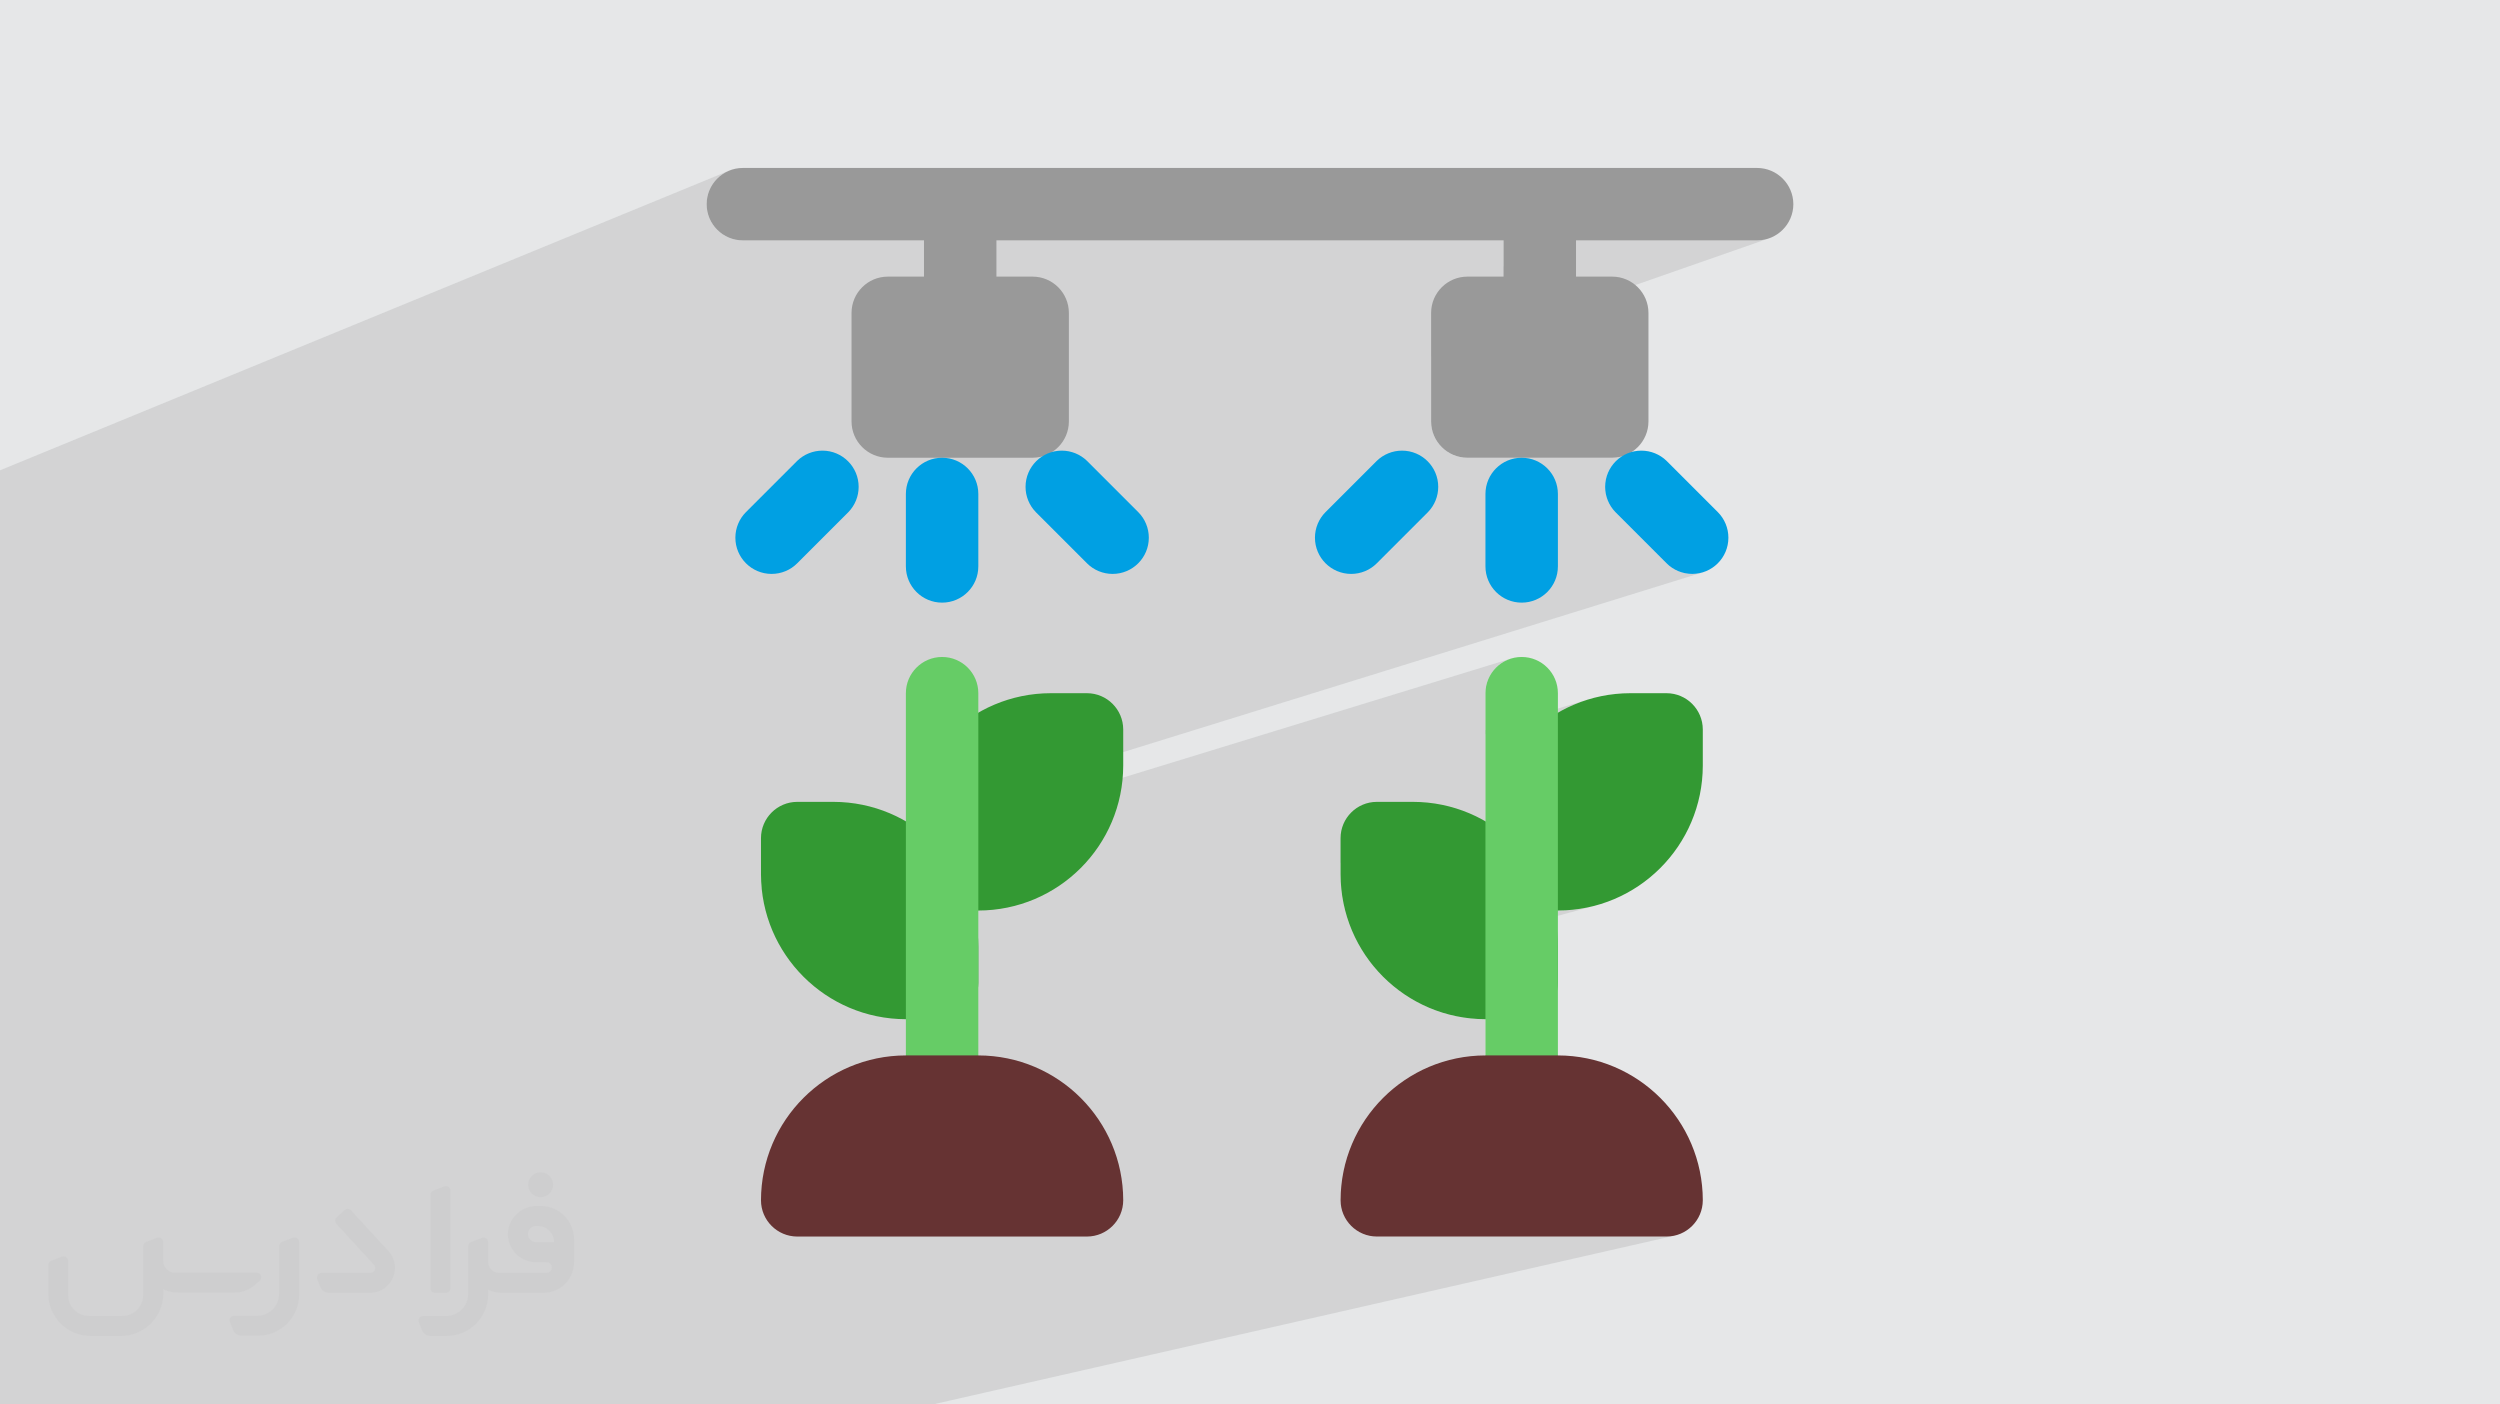 <?xml version="1.0" encoding="UTF-8"?>
<!DOCTYPE svg PUBLIC "-//W3C//DTD SVG 1.0//EN" "http://www.w3.org/TR/2001/REC-SVG-20010904/DTD/svg10.dtd">
<!-- Creator: CorelDRAW -->
<svg xmlns="http://www.w3.org/2000/svg" xml:space="preserve" width="94.192mm" height="52.917mm" version="1.0" style="shape-rendering:geometricPrecision; text-rendering:geometricPrecision; image-rendering:optimizeQuality; fill-rule:evenodd; clip-rule:evenodd"
viewBox="0 0 9418.1 5291.06"
 xmlns:xlink="http://www.w3.org/1999/xlink"
 xmlns:xodm="http://www.corel.com/coreldraw/odm/2003">
 <defs>
  <style type="text/css">
   <![CDATA[
    .fil4 {fill:#00A0E3;fill-rule:nonzero}
    .fil5 {fill:#339933;fill-rule:nonzero}
    .fil7 {fill:#663333;fill-rule:nonzero}
    .fil6 {fill:#66CC66;fill-rule:nonzero}
    .fil3 {fill:#999999;fill-rule:nonzero}
    .fil2 {fill:#373435;fill-rule:nonzero;fill-opacity:0.031}
    .fil1 {fill:#2B2A29;fill-opacity:0.102}
    .fil0 {fill:#E6E7E8}
   ]]>
  </style>
 </defs>
 <g id="Layer_x0020_1">
  <polygon class="fil0" points="-0,0 9418.1,0 9418.1,5291.06 -0,5291.06 "/>
  <polygon class="fil1" points="6660.05,899.41 5391.36,1342.52 5391.36,1587.95 5392.1,1601.88 5394.2,1615.41 5397.59,1628.47 5402.19,1640.99 5407.95,1652.9 5414.79,1664.14 5422.65,1674.63 5431.46,1684.32 5441.14,1693.13 5451.64,1700.98 5462.88,1707.83 5474.78,1713.59 5487.3,1718.19 5500.36,1721.58 5513.9,1723.68 5527.83,1724.42 5732.52,1724.42 6073.68,1724.42 6078.24,1724.33 6082.76,1724.09 6087.22,1723.71 6091.66,1723.19 6096.05,1722.52 6100.4,1721.72 6104.69,1720.78 6108.94,1719.71 6102.09,1724.48 6095.55,1729.65 6089.34,1735.2 6083.5,1741.12 6078.01,1747.38 6072.9,1753.97 6068.2,1760.88 6063.92,1768.07 6060.07,1775.55 6056.68,1783.28 6053.77,1791.25 6051.34,1799.44 6049.43,1807.84 6048.03,1816.43 6047.19,1825.18 6046.9,1834.09 6047.54,1847.31 6049.45,1860.32 6052.58,1873.03 6056.9,1885.35 6062.38,1897.21 6068.98,1908.51 6076.67,1919.16 6085.41,1929.1 6278.36,2122.07 6288.34,2131.14 6299.09,2139.12 6310.51,2145.97 6322.53,2151.66 6335.05,2156.16 6347.97,2159.41 6361.2,2161.39 6374.67,2162.06 6374.71,2162.06 6374.77,2162.06 6374.82,2162.06 6374.85,2162.06 6374.86,2162.06 6388.8,2161.36 6402.35,2159.29 6415.43,2155.92 3412.66,3087.29 3412.66,3094.18 2866.8,3263.35 2866.8,3293.74 2867.55,3321.82 2869.48,3346.82 5691.95,2481.1 5679.41,2485.69 5667.48,2491.43 5656.23,2498.27 5645.72,2506.13 5636.04,2514.93 5627.23,2524.63 5619.37,2535.12 5612.54,2546.37 5606.79,2558.3 5602.2,2570.84 5598.83,2583.92 5596.76,2597.47 5596.06,2611.42 5596.06,2750.63 5981.21,2635.67 5964.39,2641.16 5947.82,2647.18 5931.5,2653.72 5915.45,2660.76 5899.68,2668.29 5884.18,2676.31 5868.98,2684.8 5596.06,2766.12 5596.06,3094.18 5050.21,3250.67 5050.21,3293.74 5050.96,3321.82 5053.1,3349.51 5056.6,3376.82 5061.42,3403.68 5067.54,3430.07 5074.92,3455.96 5083.52,3481.31 5093.3,3506.08 5104.25,3530.24 5116.3,3553.76 5129.45,3576.61 5143.66,3598.75 5158.88,3620.13 5161.24,3623.13 5868.98,3430.19 5868.99,3430.19 5897.07,3429.44 5924.76,3427.3 5952.07,3423.8 5978.93,3418.99 6005.32,3412.87 5173.71,3639.01 5175.08,3640.75 5192.24,3660.55 5210.3,3679.5 5229.25,3697.56 5249.05,3714.72 5269.67,3730.92 5291.05,3746.14 5313.19,3760.35 5336.04,3773.5 5359.56,3785.55 5383.72,3796.5 5408.49,3806.28 5433.84,3814.88 5459.73,3822.26 5486.12,3828.38 5512.98,3833.2 5540.29,3836.7 5567.98,3838.84 5596.06,3839.59 5596.06,3976.04 5334.19,4043.19 5313.18,4055.28 5291.04,4069.49 5269.66,4084.71 5249.05,4100.91 5229.25,4118.07 5210.3,4136.13 5192.23,4155.08 5175.08,4174.89 5158.87,4195.5 5143.65,4216.89 5129.45,4239.02 5116.3,4261.87 5104.25,4285.39 5093.3,4309.56 5083.51,4334.33 5074.92,4359.68 5067.54,4385.57 5061.42,4411.95 5056.6,4438.82 5053.1,4466.13 5050.96,4493.82 5050.21,4521.9 5050.95,4535.83 5053.05,4549.36 5056.43,4562.42 5061.04,4574.94 5066.8,4586.85 5073.64,4598.09 5081.5,4608.58 5090.3,4618.27 5099.99,4627.08 5110.47,4634.93 5121.71,4641.78 5133.63,4647.54 5146.15,4652.14 5159.21,4655.53 5172.74,4657.63 5186.67,4658.37 6278.37,4658.37 6292.3,4657.63 6305.83,4655.53 3513.05,5291.06 2509.5,5291.06 1533.96,5291.06 529.57,5291.06 467.84,5291.06 411.06,5291.06 37.24,5291.06 -0,5291.06 -0,5033.35 -0,5030.12 -0,4922.03 -0,4904.07 -0,4802.86 -0,4698.53 -0,4621.64 -0,4537.59 -0,4535.31 -0,4515.48 -0,4433.48 -0,4430.1 -0,4308.5 -0,4226.96 -0,4151.82 -0,4072.71 -0,4067.43 -0,4057.26 -0,3968.33 -0,3870.98 -0,3859.8 -0,3818.64 -0,3812.88 -0,3730.18 -0,3702.09 -0,3669.09 -0,3644.12 -0,3628.47 -0,3622.55 -0,3573.41 -0,3571.77 -0,3565.46 -0,3489.52 -0,3479.2 -0,3478.16 -0,3472.6 -0,3282.49 -0,3189.77 -0,3182.59 -0,3110.02 -0,3092.12 -0,3074.65 -0,3060.23 -0,3014.12 -0,2998.26 -0,2990.93 -0,2950.22 -0,2933.93 -0,2834.92 -0,2823.84 -0,2410.1 -0,2382.51 -0,2355.44 -0,2327.98 -0,2263.62 -0,2025.71 -0,1771.86 2745.46,643.44 2733.53,649.19 2722.28,656.02 2711.77,663.88 2702.09,672.68 2693.28,682.37 2685.42,692.88 2678.59,704.13 2672.84,716.06 2668.25,728.6 2664.88,741.68 2662.81,755.23 2662.11,769.17 2662.81,783.12 2664.88,796.67 2668.25,809.75 2672.84,822.29 2678.59,834.22 2685.42,845.46 2693.28,855.97 2702.09,865.66 2711.77,874.47 2722.28,882.33 2733.53,889.16 2745.46,894.91 2758,899.5 2771.07,902.87 2784.62,904.94 2798.57,905.64 3480.89,905.64 3480.89,1011.05 3753.81,905.64 5664.29,905.64 5664.29,1003.25 5937.22,905.64 6619.53,905.64 6633.45,904.9 6646.99,902.8 "/>
  <g id="_2325766788144">
   <path class="fil2" d="M1126.97 4679.13l0 197.31c0,20.44 -3.75,40.88 -11.68,59.64 -7.93,18.77 -19.19,36.3 -33.79,50.47 -14.6,14.6 -31.7,25.86 -50.47,33.79 -18.77,7.93 -39.21,11.68 -59.64,11.68l-60.9 0c-7.09,0 -14.18,-2.08 -20.02,-6.26 -5.84,-4.17 -10.43,-9.59 -12.94,-16.27l-11.26 -29.2c-0.83,-2.5 -1.25,-5.42 -1.25,-8.34 0,-2.92 1.25,-5.43 2.92,-7.93 1.67,-2.5 3.75,-4.17 6.26,-5.42 2.5,-1.25 5.42,-2.09 7.92,-1.67l86.35 0c22.11,0 42.97,-8.76 58.81,-24.61 15.43,-15.44 24.19,-36.71 24.19,-58.81l0 -179.37c0,-3.34 1.26,-6.67 3.34,-9.59 2.09,-2.92 5.01,-5.01 7.93,-6.26l40.88 -15.85c2.5,-0.84 5.42,-1.25 8.34,-0.84 2.92,0.42 5.43,1.26 7.51,2.92 2.09,1.67 4.18,3.76 5.43,6.26 1.25,2.92 2.08,5.84 2.08,8.34z"/>
   <path class="fil2" d="M2036.73 4543.16l-15.02 0c-59.65,0 -109.29,48.79 -108.46,108.03 0.42,27.54 12.1,54.23 31.71,73.42 19.6,19.6 46.29,30.45 74.24,30.45l39.63 0c5.43,0 10.43,2.08 14.19,5.84 3.75,3.75 5.84,8.76 5.84,14.18 0,5.43 -2.09,10.43 -5.84,14.19 -3.76,3.75 -8.76,5.84 -14.19,5.84l-179.36 0c-10.85,0 -20.86,-4.59 -28.37,-12.1 -7.51,-7.51 -11.68,-17.94 -12.1,-28.37l0 -75.08c0,-2.92 -0.83,-5.42 -2.08,-7.93 -1.25,-2.5 -3.34,-4.58 -5.43,-6.25 -2.08,-1.67 -5,-2.51 -7.51,-2.92 -2.92,-0.42 -5.42,0 -8.34,0.83l-41.3 15.85c-2.92,1.25 -5.84,3.34 -7.93,6.26 -2.08,2.92 -2.92,6.26 -2.92,9.59l0 179.37c0,22.11 -8.76,43.39 -24.19,58.81 -15.44,15.44 -36.71,24.61 -58.81,24.61l-86.76 0.01c-2.92,0 -5.43,0.83 -7.93,2.08 -2.5,1.25 -4.59,3.34 -6.26,5.43 -1.66,2.5 -2.5,5 -2.92,7.51 -0.41,2.92 0,5.42 1.26,8.34l11.26 29.2c2.5,6.68 7.09,12.52 12.93,16.69 5.84,4.17 12.93,6.26 20.03,5.84l60.89 0c41.3,0 80.92,-16.27 110.13,-45.88 29.2,-29.2 45.87,-68.83 45.87,-110.13l0 -18.35c15.86,7.92 33.38,12.1 50.89,12.1l157.25 0c30.46,0 60.07,-12.1 81.76,-33.79 21.69,-21.7 33.79,-50.89 33.79,-81.76l0 -85.93c0,-33.37 -13.35,-65.48 -36.71,-89.26 -23.78,-23.78 -55.89,-36.71 -89.26,-36.71zm50.46 136.39l-66.73 0c-7.93,0 -15.44,-2.5 -21.28,-7.92 -5.84,-5.43 -9.6,-12.52 -10.43,-20.45 0,-4.17 0.42,-8.76 2.08,-12.93 1.67,-4.17 3.76,-7.92 6.68,-10.84 5.84,-5.43 13.77,-8.77 21.69,-8.77l7.1 0c16.27,0 31.7,6.26 42.96,17.94 11.68,11.27 17.94,26.7 17.94,42.97z"/>
   <path class="fil2" d="M1696.77 4485.18l0 367.91c0,2.08 -0.42,4.58 -1.25,6.67 -0.84,2.09 -2.09,4.17 -3.76,5.84 -1.67,1.67 -3.34,2.92 -5.42,3.75 -2.09,0.84 -4.17,1.26 -6.68,1.26l-40.88 0c-2.08,0 -4.59,-0.42 -6.67,-1.26 -2.09,-0.83 -4.17,-2.08 -5.43,-3.75 -1.66,-1.67 -2.92,-3.75 -3.75,-5.84 -0.83,-2.09 -1.25,-4.59 -1.25,-6.67l0 -352.06c0,-3.33 0.83,-6.67 2.92,-9.59 2.08,-2.92 4.59,-5.01 7.92,-6.26l40.89 -15.85c2.5,-0.84 5.42,-1.25 8.34,-1.25 2.92,0.41 5.42,1.25 7.51,2.92 2.5,1.66 4.17,3.75 5.42,6.25 1.25,2.09 2.09,5.01 2.09,7.93z"/>
   <path class="fil2" d="M1393.51 4870.6l-153.91 0c-7.09,0 -14.19,-2.09 -20.03,-6.26 -5.84,-4.17 -10.43,-10.01 -13.35,-16.69l-11.26 -28.78c-0.83,-2.51 -1.25,-5.43 -0.83,-8.35 0.41,-2.92 1.25,-5.42 2.92,-7.92 1.66,-2.51 3.75,-4.17 6.25,-5.43 2.51,-1.25 5.43,-2.08 7.93,-2.08l184.37 0c3.34,0 6.67,-1.25 9.59,-2.92 2.93,-2.09 5.01,-4.59 6.68,-7.93 1.25,-3.34 1.67,-6.67 1.25,-10.01 -0.42,-3.34 -2.08,-6.68 -4.17,-9.18l-141.82 -154.33c-2.92,-3.34 -4.59,-7.93 -4.59,-12.52 0,-4.59 2.09,-8.76 5.84,-12.1l29.62 -27.53c3.34,-2.92 7.93,-4.59 12.52,-4.59 4.59,0.42 8.76,2.09 12.1,5.84l140.56 153.08c55.48,59.65 12.52,157.68 -69.66,157.68z"/>
   <path class="fil2" d="M978.9 4824.72l-20.03 17.1c-20.86,17.94 -47.55,27.95 -75.08,27.95l-211.49 0c-19.6,0 -39.21,-4.17 -57.14,-12.51l0 16.27c0,20.85 -4.17,41.71 -12.1,60.89 -7.92,19.19 -19.6,36.71 -34.62,51.72 -14.6,14.6 -32.12,26.28 -51.72,34.63 -19.19,7.92 -40.05,12.09 -60.9,12.09l-114.71 0.01c-20.86,0 -41.72,-4.18 -60.9,-12.1 -19.19,-7.93 -36.71,-19.61 -51.72,-34.63 -14.6,-14.6 -26.28,-32.12 -34.62,-51.72 -7.93,-19.19 -12.1,-40.04 -12.1,-60.89l0 -108.04c0,-3.34 1.25,-6.67 2.92,-9.59 2.09,-2.92 4.59,-5.01 7.93,-6.26l40.88 -15.85c2.5,-0.84 5.42,-1.26 8.34,-0.84 2.92,0.42 5.43,1.25 7.51,2.92 2.09,1.67 4.17,3.76 5.43,6.26 1.25,2.5 2.08,5.01 2.08,7.93l0 128.89c0,20.86 8.35,40.88 22.95,55.48 14.6,14.6 34.62,22.94 55.47,22.94l125.97 0c20.86,0 40.47,-8.35 55.06,-22.95 14.6,-14.6 22.95,-34.62 22.95,-55.47l0 -184.37c0,-3.34 1.25,-6.68 2.92,-9.6 2.08,-2.92 4.58,-5 7.92,-6.25l40.88 -15.86c2.51,-0.83 5.43,-1.25 8.35,-0.83 2.92,0.42 5.42,1.25 7.92,2.92 2.51,1.67 4.18,3.75 5.43,6.26 1.25,2.5 2.08,5.42 2.08,7.92l0 70.5c0,11.68 4.59,23.36 12.94,31.7 8.34,8.35 19.6,13.35 31.7,13.35l307.84 0c3.34,0 7.1,0.84 9.6,2.92 2.92,2.09 5.01,5.01 6.26,7.93 1.25,3.34 1.25,6.67 0.41,10.43 0,3.75 -2.08,6.67 -4.58,8.76z"/>
   <path class="fil2" d="M2036.73 4510.2c25.86,0 47.13,-21.28 47.13,-47.13 0,-25.87 -21.28,-47.13 -47.13,-47.13 -25.87,0 -47.14,21.27 -47.14,47.13 0,25.86 21.28,47.13 47.14,47.13z"/>
  </g>
  <g id="_2325766789488">
   <path class="fil3" d="M6755.99 769.17c-0.21,75.25 -61.2,136.24 -136.46,136.46l-682.3 0 0 136.45 136.45 0.01c75.26,0.21 136.24,61.2 136.46,136.46l0 409.38c-0.22,75.25 -61.2,136.24 -136.46,136.46l-545.85 0c-75.26,-0.22 -136.24,-61.21 -136.46,-136.46l0 -409.39c0.22,-75.25 61.2,-136.24 136.46,-136.45l136.46 0 0 -136.46 -1910.49 0 0 136.45 136.46 0.01c75.26,0.21 136.25,61.2 136.46,136.46l0 409.38c-0.21,75.25 -61.2,136.24 -136.46,136.46l-545.85 0c-75.26,-0.22 -136.24,-61.21 -136.46,-136.46l0 -409.39c0.22,-75.25 61.2,-136.24 136.46,-136.45l136.46 0 0 -136.46 -682.32 0c-75.34,0 -136.45,-61.11 -136.45,-136.46 0,-75.35 61.11,-136.46 136.46,-136.46l3820.95 0c75.26,0.22 136.25,61.2 136.46,136.46l0 0z"/>
   <path class="fil4" d="M3549.11 2270.26c-75.35,0 -136.45,-61.11 -136.45,-136.46l0 -272.93c0,-75.35 61.1,-136.45 136.46,-136.45 75.35,0 136.45,61.1 136.45,136.46l0 272.92c0,75.35 -61.1,136.46 -136.45,136.46l-0.01 0z"/>
   <path class="fil4" d="M4191.45 2162.06c-0.05,0 -0.13,0 -0.18,0 -36.14,0 -70.81,-14.39 -96.31,-39.99l-192.96 -192.97c-24.68,-25.46 -38.51,-59.54 -38.51,-95.01 0,-75.35 61.1,-136.46 136.45,-136.46 35.48,0 69.56,13.83 95.02,38.52l192.96 192.97c25.58,25.58 39.97,60.29 39.97,96.48 0,75.35 -61.09,136.46 -136.44,136.46z"/>
   <path class="fil4" d="M2906.77 2162.06c-75.34,0 -136.43,-61.11 -136.43,-136.46 0,-36.19 14.4,-70.9 39.98,-96.48l192.96 -192.96c25.46,-24.7 59.54,-38.53 95.01,-38.53 75.35,0 136.46,61.11 136.46,136.46 0,35.47 -13.83,69.55 -38.53,95.01l-192.96 192.97c-25.49,25.6 -60.16,39.99 -96.3,39.99 -0.05,0 -0.13,0 -0.18,0l-0.01 0z"/>
   <path class="fil4" d="M5732.52 2270.26c-75.35,0 -136.46,-61.11 -136.46,-136.46l0 -272.93c0,-75.35 61.11,-136.45 136.46,-136.45 75.35,0 136.45,61.1 136.45,136.46l0 272.92c0,75.35 -61.1,136.46 -136.45,136.46l0 0z"/>
   <path class="fil4" d="M6374.86 2162.06c-0.05,0 -0.14,0 -0.19,0 -36.14,0 -70.81,-14.39 -96.31,-39.99l-192.96 -192.97c-24.68,-25.46 -38.51,-59.54 -38.51,-95.01 0,-75.35 61.1,-136.46 136.46,-136.46 35.47,0 69.55,13.83 95.01,38.52l192.96 192.97c25.58,25.58 39.97,60.29 39.97,96.48 0,75.35 -61.09,136.46 -136.44,136.46l0.01 0z"/>
   <path class="fil4" d="M5090.19 2162.06c-75.35,0 -136.44,-61.11 -136.44,-136.46 0,-36.19 14.39,-70.9 39.97,-96.48l192.97 -192.96c25.46,-24.7 59.54,-38.53 95.01,-38.53 75.35,0 136.46,61.11 136.46,136.46 0,35.47 -13.83,69.55 -38.53,95.01l-192.96 192.97c-25.49,25.6 -60.16,39.99 -96.3,39.99 -0.05,0 -0.13,0 -0.18,0l0 0z"/>
   <path class="fil5" d="M3685.58 3566.66l0 136.46c-0.21,75.26 -61.2,136.24 -136.45,136.46l-136.46 0c-301.3,-0.4 -545.46,-244.56 -545.86,-545.85l0 -136.46c0.22,-75.26 61.21,-136.25 136.47,-136.46l136.45 0c301.3,0.4 545.46,244.56 545.86,545.84l-0.01 0.01z"/>
   <path class="fil5" d="M4231.43 2747.88l0 136.46c-0.4,301.29 -244.56,545.45 -545.85,545.85l-136.47 0.01c-75.25,-0.22 -136.23,-61.21 -136.45,-136.47l0 -136.46c0.4,-301.29 244.56,-545.45 545.84,-545.84l136.47 0c75.26,0.21 136.24,61.2 136.46,136.45l0 0z"/>
   <path class="fil6" d="M3549.11 4248.98c-75.35,-0.01 -136.45,-61.11 -136.45,-136.47l0 -1501.09c0,-75.35 61.1,-136.45 136.46,-136.45 75.35,0 136.45,61.1 136.45,136.46l0 1501.09c0,75.35 -61.1,136.45 -136.45,136.45l-0.01 0.01z"/>
   <path class="fil7" d="M4231.43 4521.9c-0.22,75.25 -61.2,136.24 -136.46,136.46l-1091.71 0c-75.25,-0.22 -136.24,-61.21 -136.45,-136.46 0.39,-301.3 244.55,-545.46 545.84,-545.86l272.93 0.01c301.3,0.39 545.46,244.55 545.86,545.84l0 0.01z"/>
   <path class="fil5" d="M5868.98 3566.66l0 136.46c-0.21,75.26 -61.2,136.24 -136.46,136.46l-136.45 0c-301.29,-0.4 -545.45,-244.56 -545.85,-545.85l0 -136.46c0.21,-75.26 61.2,-136.25 136.46,-136.46l136.45 0c301.3,0.4 545.46,244.56 545.85,545.84l0 0.01z"/>
   <path class="fil5" d="M6414.84 2747.88l0 136.46c-0.4,301.29 -244.56,545.45 -545.85,545.85l-136.46 0.01c-75.26,-0.22 -136.25,-61.21 -136.46,-136.47l0 -136.46c0.4,-301.29 244.55,-545.45 545.84,-545.84l136.47 0c75.25,0.21 136.24,61.2 136.46,136.45z"/>
   <path class="fil6" d="M5732.52 4248.98c-75.35,-0.01 -136.46,-61.11 -136.46,-136.47l0 -1501.09c0,-75.35 61.11,-136.45 136.46,-136.45 75.35,0 136.45,61.1 136.45,136.46l0 1501.09c0,75.35 -61.1,136.45 -136.45,136.45l0 0.01z"/>
   <path class="fil7" d="M6414.84 4521.9c-0.22,75.25 -61.21,136.24 -136.46,136.46l-1091.71 0c-75.25,-0.22 -136.24,-61.21 -136.45,-136.46 0.4,-301.3 244.55,-545.46 545.84,-545.86l272.93 0.01c301.3,0.39 545.46,244.55 545.86,545.84l0 0.01z"/>
  </g>
 </g>
</svg>
